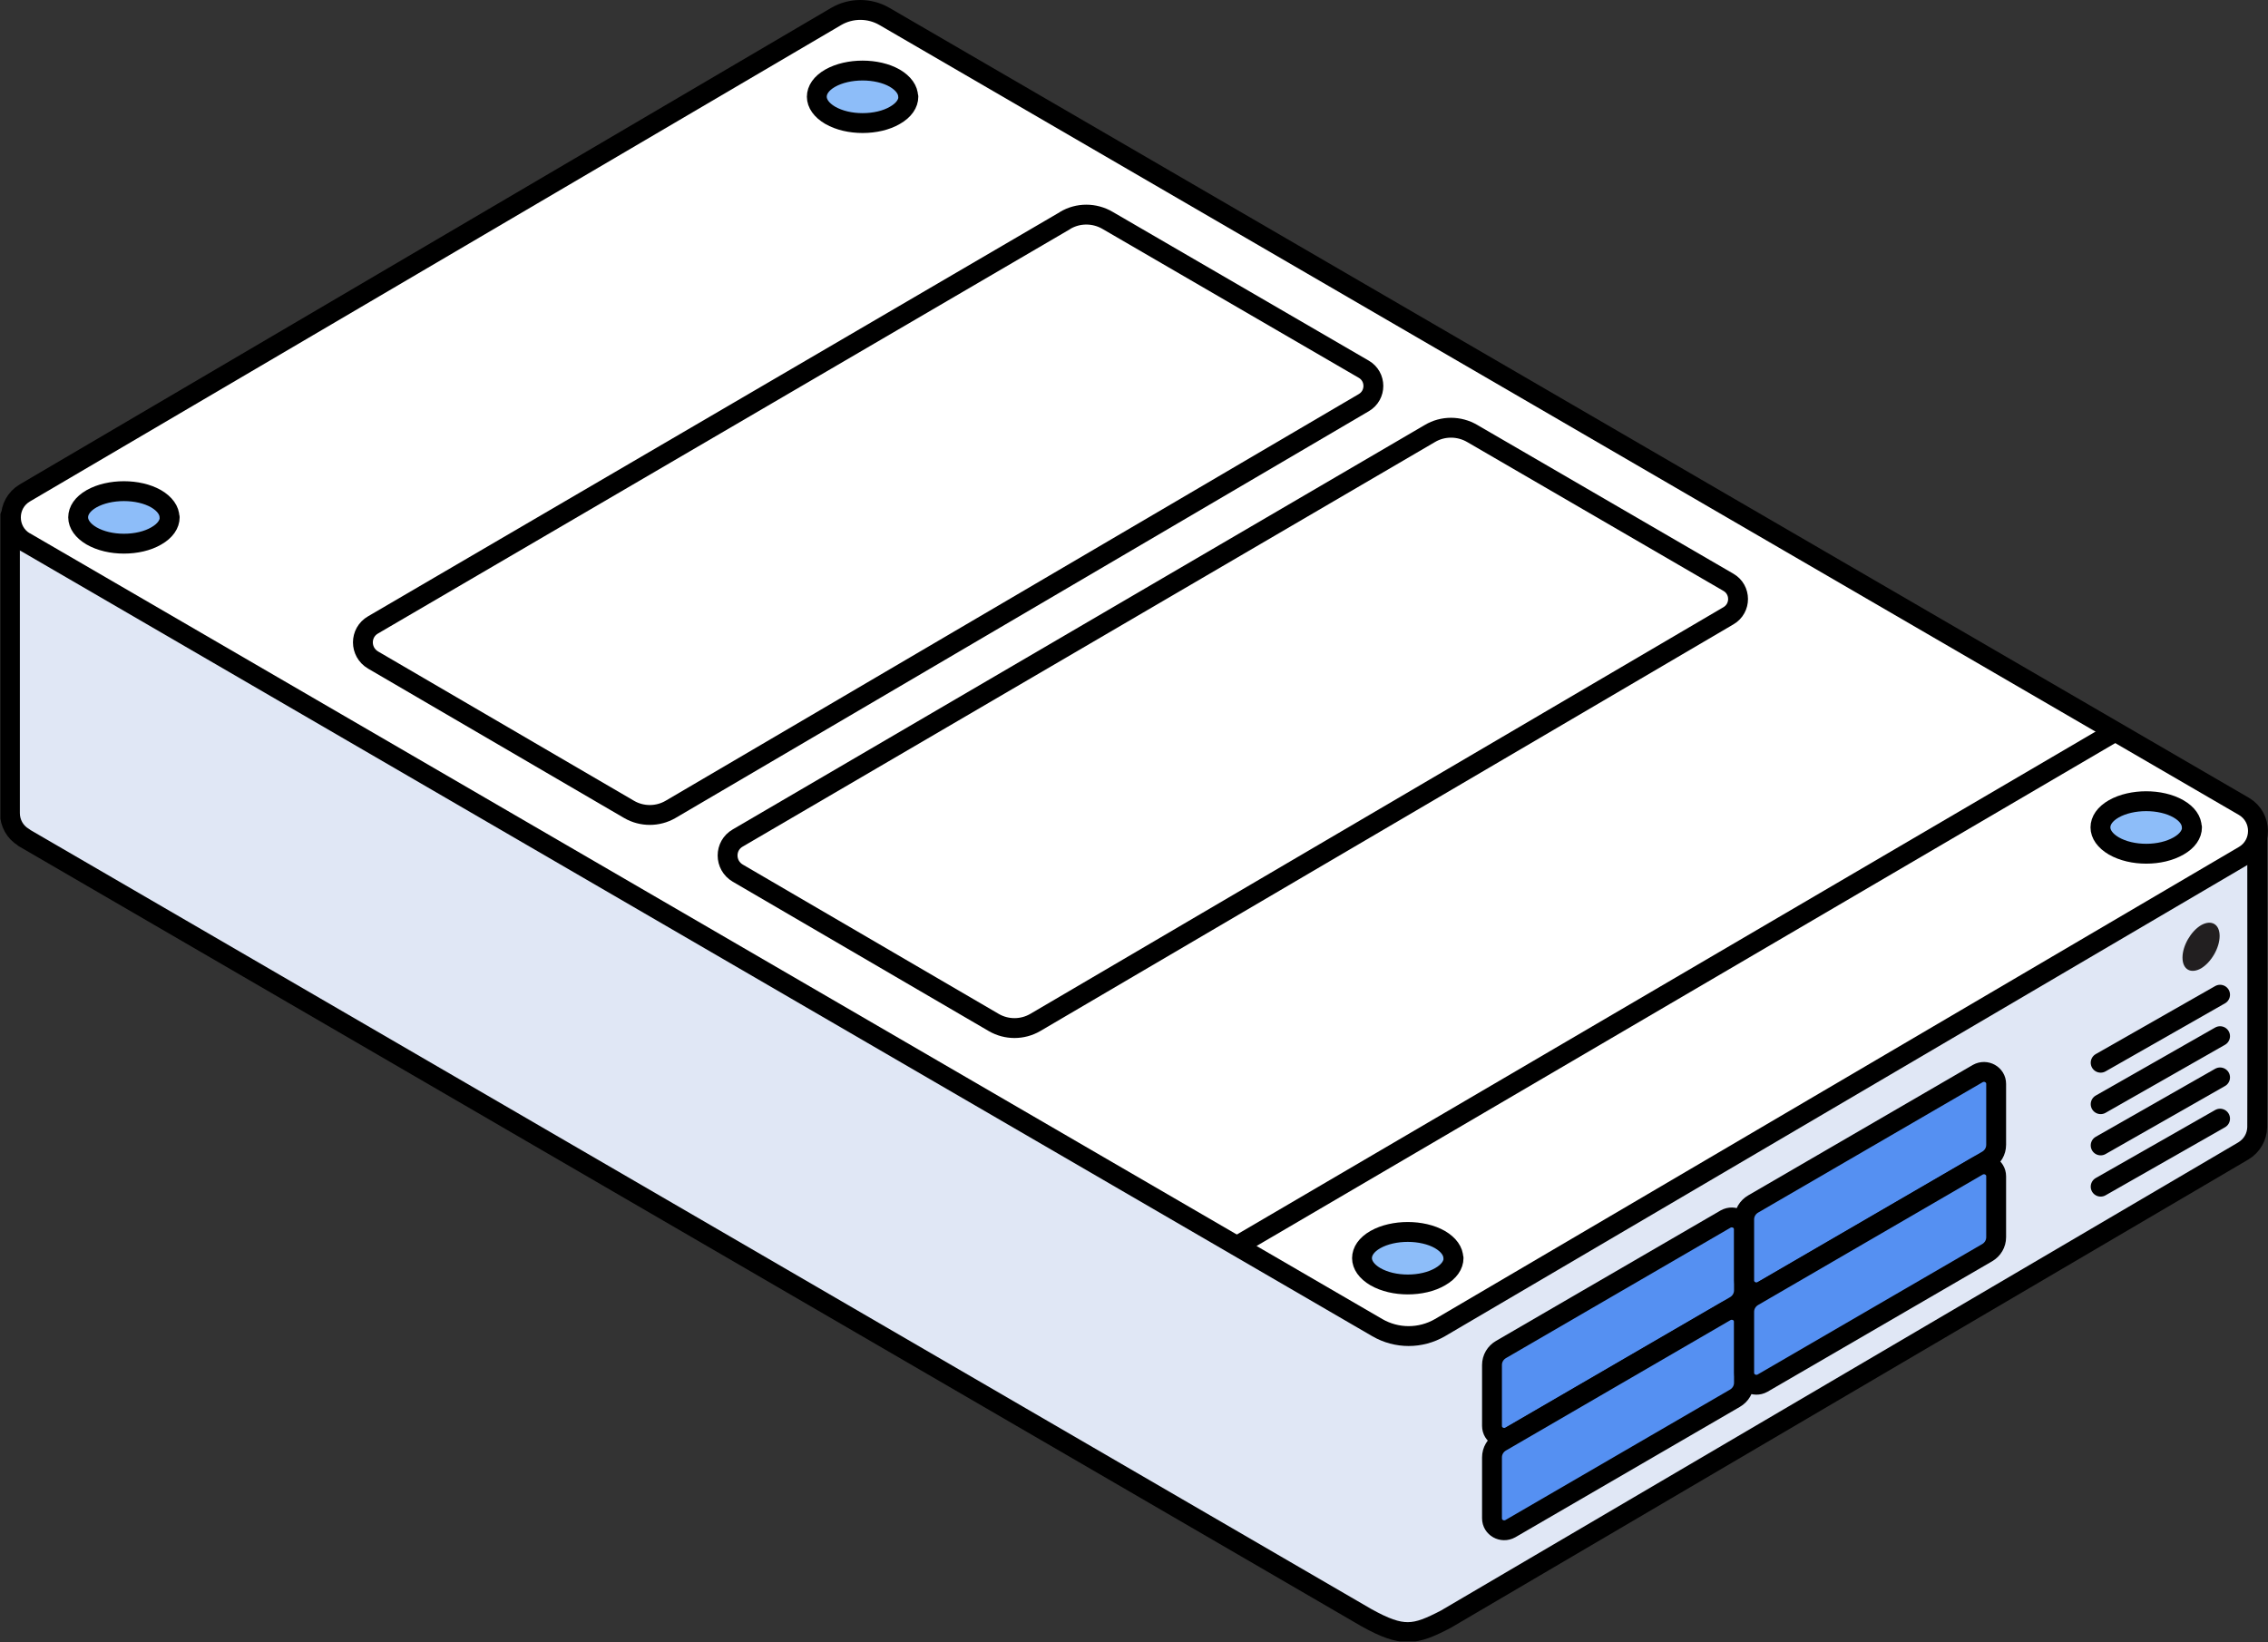 <?xml version="1.0" encoding="UTF-8"?>
<svg id="Layer_2" xmlns="http://www.w3.org/2000/svg" xmlns:xlink="http://www.w3.org/1999/xlink" viewBox="0 0 105.04 76.05">
  <rect x="0" y="0" width="105.04" height="76.05" fill="#333333" stroke="none"/>
  <defs>
    <style>
      .cls-1, .cls-2 {
        fill: none;
      }

      .cls-3 {
        fill: #e0e7f5;
      }

      .cls-3, .cls-4, .cls-2, .cls-5, .cls-6 {
        stroke: #000;
        stroke-linecap: round;
        stroke-linejoin: round;
        stroke-width: .92px;
      }

      .cls-4 {
        fill: #5590f2;
      }

      .cls-7 {
        fill: #221f20;
      }

      .cls-5 {
        fill: #fff;
      }

      .cls-6 {
        fill: #8dbdf9;
      }

      .cls-8 {
        clip-path: url(#clippath);
      }
    </style>
    <clipPath id="clippath">
      <rect class="cls-1" x=".02" y=".02" width="105" height="76"/>
    </clipPath>
  </defs>
  <g id="Layer_1-2" data-name="Layer_1">
    <g class="cls-8">
      <g>
        <path class="cls-3" d="M1.11,38.8l62.17,36.12c1.69.94,2.24.82,3.67.08l36.94-21.69c.42-.25.64-.67.65-1.1.01-.45,0-13.82,0-13.82L40.46,14.19c-.41-.24-.92-.24-1.33,0L.46,23.94v13.72c0,.44.22.88.65,1.13Z"/>
        <path class="cls-5" d="M1.16,25.1l62.63,36.39c.9.52,2,.52,2.9,0l37.24-21.87c.86-.51.86-1.76,0-2.27L40.96.76c-.69-.4-1.54-.4-2.23,0L1.15,22.83c-.86.51-.86,1.76,0,2.27h0Z"/>
        <path class="cls-4" d="M69.95,66.52l10.4-6.04c.26-.15.42-.42.42-.72v-2.82c0-.43-.47-.69-.85-.48l-10.4,6.04c-.26.15-.42.42-.42.72v2.82c0,.43.47.69.85.48Z"/>
        <path class="cls-4" d="M69.95,70.8l10.4-6.04c.26-.15.42-.42.42-.72v-2.82c0-.43-.47-.69-.85-.48l-10.4,6.04c-.26.15-.42.42-.42.72v2.82c0,.43.47.69.85.48Z"/>
        <path class="cls-4" d="M81.63,59.78l10.4-6.04c.26-.15.42-.42.42-.72v-2.82c0-.43-.47-.69-.85-.48l-10.4,6.04c-.26.15-.42.42-.42.72v2.82c0,.43.47.69.85.48Z"/>
        <path class="cls-4" d="M81.63,64.06l10.4-6.04c.26-.15.42-.42.42-.72v-2.82c0-.43-.47-.69-.85-.48l-10.4,6.04c-.26.15-.42.42-.42.72v2.82c0,.43.47.69.85.48Z"/>
        <path class="cls-7" d="M102.8,43.35c0,.55-.39,1.22-.86,1.5-.48.27-.86.05-.86-.5s.39-1.22.86-1.5c.48-.27.86-.05.86.5Z"/>
        <path class="cls-2" d="M97.29,54.96l5.53-3.15"/>
        <path class="cls-2" d="M97.29,53.05l5.53-3.15"/>
        <path class="cls-2" d="M97.29,51.14l5.53-3.15"/>
        <path class="cls-2" d="M97.29,49.22l5.53-3.15"/>
        <path class="cls-5" d="M49.32,10.22L17.28,28.94c-.63.36-.63,1.26,0,1.63l11.86,6.92c.59.34,1.32.34,1.91,0l32.11-18.84c.6-.35.59-1.21,0-1.55l-11.86-6.89c-.61-.36-1.37-.36-1.97,0h0Z"/>
        <path class="cls-5" d="M66.22,20.08l-32.05,18.73c-.63.36-.63,1.26,0,1.63l11.86,6.92c.59.34,1.32.34,1.91,0l32.11-18.84c.6-.35.59-1.21,0-1.55l-11.86-6.89c-.61-.36-1.37-.36-1.97,0Z"/>
        <path class="cls-6" d="M42.07,4.48c0,.31-.2.62-.62.86-.41.24-.95.36-1.5.36s-1.08-.12-1.5-.36c-.41-.24-.62-.55-.62-.86s.2-.62.62-.86c.83-.47,2.17-.47,2.99,0,.41.24.62.55.62.86Z"/>
        <path class="cls-6" d="M7.86,23.96c0,.31-.2.62-.62.86-.41.24-.95.36-1.5.36s-1.08-.12-1.5-.36c-.41-.24-.62-.55-.62-.86s.2-.62.62-.86c.83-.47,2.17-.47,2.99,0,.41.24.62.55.62.86Z"/>
        <path class="cls-6" d="M101.52,38.32c0,.31-.2.62-.62.86-.42.24-.95.36-1.5.36s-1.08-.12-1.5-.36c-.41-.24-.62-.55-.62-.86s.2-.62.62-.86c.83-.47,2.17-.47,2.99,0,.42.24.62.55.62.86Z"/>
        <path class="cls-6" d="M67.32,58.27c0,.31-.2.62-.62.86-.41.24-.95.36-1.5.36s-1.08-.12-1.5-.36c-.41-.24-.62-.55-.62-.86s.2-.62.62-.86c.83-.47,2.17-.47,2.99,0,.41.24.62.55.62.86Z"/>
        <path class="cls-2" d="M57.35,57.67l40.57-23.76"/>
      </g>
    </g>
  </g>
</svg>